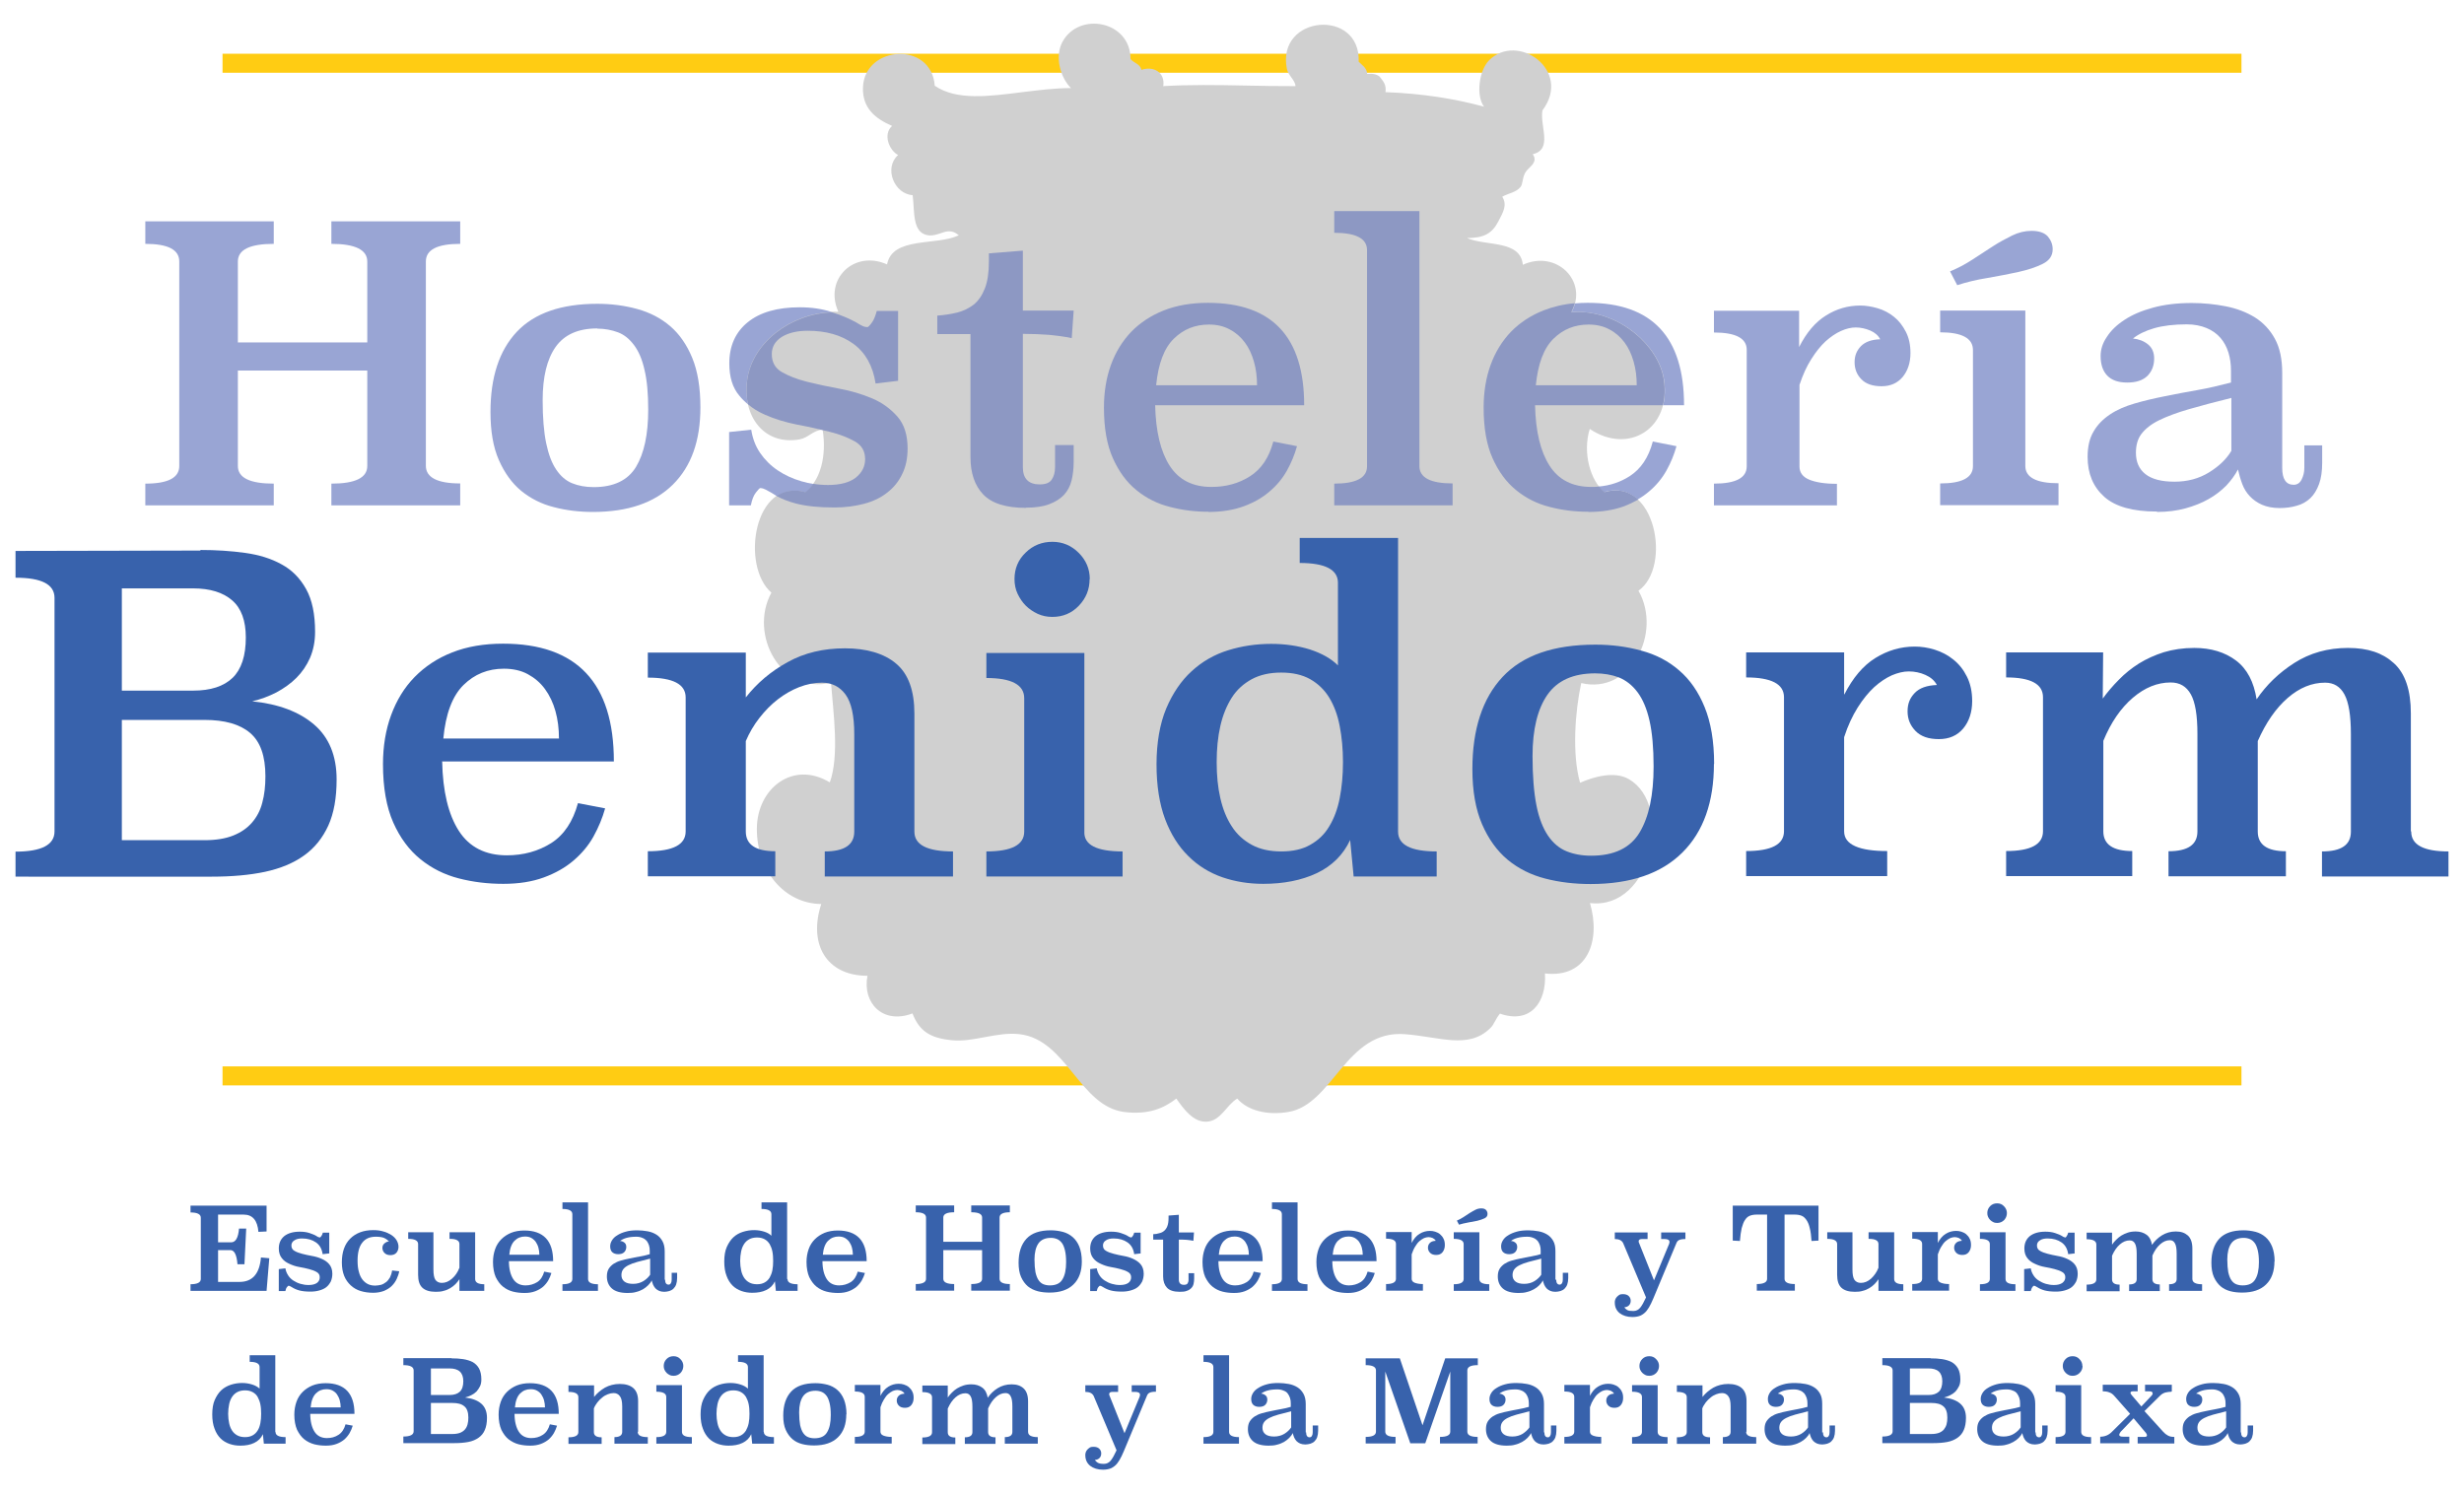 <?xml version="1.0" encoding="UTF-8"?><svg id="Capa_2" xmlns="http://www.w3.org/2000/svg" xmlns:xlink="http://www.w3.org/1999/xlink" viewBox="0 0 127 77"><defs><style>.cls-1{fill:none;}.cls-2{fill:#ffcc13;}.cls-3{fill:#99a5d4;}.cls-4{fill:#8d98c3;}.cls-5{fill:#d0d0d0;}.cls-6{fill:#3862ac;}</style><clipPath id="clippath"><rect class="cls-1" x="2954" y="149.33" width="232" height="2522.08"/></clipPath></defs><polyline class="cls-2" points="11.47 3.75 115.53 3.75 115.53 2.77 11.47 2.77"/><polyline class="cls-2" points="11.47 55.95 115.53 55.95 115.53 54.97 11.47 54.97"/><g><path class="cls-6" d="M13.73,63.48l-.41,.02c-.05-.59-.3-.89-.76-.89h-1.32v1.43h.67c.24,0,.37-.24,.41-.71h.37l-.09,1.84h-.36c-.04-.49-.16-.73-.37-.73h-.63v1.64h1.11c.66,0,1.03-.42,1.1-1.26l.43,.04-.14,1.68h-3.92v-.34c.35,0,.53-.09,.53-.27v-3.16c0-.18-.18-.27-.53-.27v-.35h3.92v1.33Z"/><path class="cls-6" d="M16.98,64.61l-.35,.04c-.04-.28-.16-.48-.35-.61-.19-.13-.42-.2-.71-.2-.17,0-.3,.03-.4,.1-.1,.06-.15,.15-.15,.26,0,.13,.05,.22,.16,.28,.1,.06,.23,.11,.39,.15,.16,.04,.32,.08,.5,.11,.18,.03,.35,.08,.51,.15s.29,.16,.39,.28c.1,.12,.16,.28,.16,.49,0,.15-.03,.28-.08,.4-.06,.11-.13,.21-.23,.29-.1,.08-.22,.13-.36,.17-.14,.04-.29,.06-.45,.06-.24,0-.43-.02-.58-.06-.15-.04-.28-.1-.39-.17-.03-.02-.06-.03-.09-.05-.03-.02-.06-.02-.09-.02,0,0-.03,.02-.07,.07-.04,.05-.06,.11-.08,.2h-.34v-1.13l.34-.04c.02,.13,.07,.25,.14,.36,.07,.11,.16,.2,.27,.27,.11,.07,.23,.13,.37,.17,.14,.04,.27,.06,.42,.06,.19,0,.33-.04,.43-.11,.1-.08,.14-.17,.14-.29,0-.12-.05-.21-.16-.27-.1-.06-.23-.11-.39-.15-.16-.04-.32-.08-.51-.11-.18-.03-.35-.09-.5-.16-.16-.07-.29-.16-.39-.29-.1-.12-.16-.29-.16-.5,0-.27,.09-.48,.28-.64,.19-.15,.46-.23,.8-.23,.18,0,.35,.02,.5,.07,.15,.05,.28,.1,.37,.16,.03,.02,.06,.04,.09,.05,.03,.01,.06,.02,.08,.02,.01,0,.03-.02,.07-.07,.03-.04,.06-.1,.08-.18h.33v1.08Z"/><path class="cls-6" d="M20.58,65.51c-.02,.14-.07,.28-.13,.41-.06,.13-.14,.25-.25,.36-.11,.11-.24,.19-.4,.26-.16,.06-.34,.1-.56,.1-.24,0-.45-.03-.65-.09-.2-.06-.37-.16-.51-.29-.14-.13-.26-.29-.34-.49-.08-.2-.12-.43-.12-.7,0-.52,.14-.93,.43-1.22,.29-.29,.69-.44,1.19-.44,.19,0,.36,.02,.52,.07,.16,.04,.29,.11,.41,.18,.12,.08,.21,.17,.27,.27,.06,.1,.1,.22,.1,.34s-.04,.23-.11,.31c-.07,.08-.18,.12-.31,.12-.13,0-.23-.04-.3-.11-.07-.07-.11-.16-.11-.26,0-.09,.03-.17,.1-.23,.07-.06,.14-.1,.24-.11-.07-.07-.15-.13-.26-.18-.1-.04-.24-.06-.42-.06-.31,0-.54,.1-.7,.31-.16,.2-.24,.51-.24,.92,0,.23,.02,.42,.07,.59,.04,.16,.11,.3,.19,.4,.08,.1,.18,.18,.29,.23,.11,.05,.23,.07,.36,.07,.1,0,.2-.02,.3-.04,.1-.03,.18-.08,.26-.14,.08-.06,.14-.14,.2-.24,.05-.1,.09-.22,.11-.36l.37,.04Z"/><path class="cls-6" d="M24.49,65.93c0,.18,.16,.27,.47,.27v.34h-1.28v-.6c-.06,.09-.12,.17-.2,.25-.08,.08-.17,.15-.27,.21-.1,.06-.21,.11-.34,.14-.12,.04-.26,.05-.41,.05-.31,0-.54-.07-.69-.21-.15-.14-.22-.36-.22-.67v-1.58c0-.18-.17-.27-.51-.27v-.34h1.3v1.92c0,.25,.03,.42,.1,.53,.07,.1,.18,.16,.33,.16,.19,0,.36-.07,.53-.22s.29-.33,.38-.56v-1.22c0-.09-.04-.16-.12-.2-.08-.05-.21-.07-.39-.07v-.34h1.32v2.4Z"/><path class="cls-6" d="M26.23,64.99c0,.41,.08,.72,.22,.94,.14,.22,.36,.33,.64,.33,.22,0,.42-.06,.6-.17,.17-.11,.29-.29,.36-.54l.37,.07c-.04,.13-.09,.26-.16,.38-.07,.12-.16,.23-.27,.33-.11,.09-.24,.17-.4,.23-.16,.06-.34,.09-.55,.09s-.4-.02-.6-.07c-.19-.05-.36-.13-.52-.26-.15-.12-.27-.29-.37-.49-.09-.21-.14-.47-.14-.78,0-.24,.04-.46,.11-.66,.07-.2,.18-.37,.32-.51,.14-.14,.31-.25,.5-.33,.2-.08,.43-.12,.68-.12,.99,0,1.49,.53,1.49,1.58h-2.3Zm1.57-.31c0-.13-.02-.25-.05-.37-.03-.11-.08-.21-.14-.3-.06-.08-.14-.15-.23-.2-.09-.05-.2-.07-.32-.07-.21,0-.39,.07-.54,.22-.15,.15-.24,.39-.27,.72h1.56Z"/><path class="cls-6" d="M30.31,65.93c0,.18,.17,.27,.51,.27v.34h-1.83v-.34c.34,0,.51-.09,.51-.27v-3.34c0-.18-.17-.27-.51-.27v-.34h1.32v3.95Z"/><path class="cls-6" d="M34.28,65.96c0,.17,.06,.26,.18,.26,.06,0,.1-.03,.12-.08,.03-.05,.04-.11,.04-.18v-.35h.28v.27c0,.13-.02,.24-.05,.33-.03,.09-.08,.16-.14,.22-.06,.06-.13,.09-.21,.12-.08,.02-.17,.04-.26,.04-.11,0-.2-.02-.27-.05-.07-.03-.14-.08-.19-.13-.05-.06-.09-.12-.12-.19-.03-.07-.05-.15-.07-.22-.04,.09-.1,.17-.18,.25-.08,.08-.17,.15-.27,.21-.11,.06-.23,.11-.36,.14-.13,.04-.28,.05-.43,.05-.37,0-.64-.08-.81-.23-.17-.15-.26-.36-.26-.62,0-.16,.03-.29,.09-.39,.06-.1,.15-.19,.25-.26,.11-.07,.23-.13,.38-.17,.14-.04,.3-.08,.46-.11,.16-.03,.33-.07,.51-.1,.18-.03,.35-.07,.52-.12v-.18c0-.1-.01-.19-.04-.28-.03-.09-.07-.16-.12-.23-.06-.06-.13-.12-.22-.15-.09-.04-.19-.06-.31-.06-.2,0-.37,.02-.51,.06-.14,.04-.24,.09-.33,.16,.09,0,.17,.04,.23,.09,.06,.05,.09,.12,.09,.22,0,.11-.04,.2-.11,.27-.07,.07-.18,.1-.31,.1s-.24-.04-.31-.11c-.07-.07-.1-.17-.1-.3,0-.1,.03-.2,.09-.3,.06-.1,.15-.19,.27-.26,.12-.08,.26-.14,.44-.19,.17-.05,.37-.07,.6-.07,.18,0,.36,.02,.53,.05,.17,.03,.32,.09,.45,.17,.13,.08,.23,.19,.31,.33,.08,.14,.12,.32,.12,.53v1.47Zm-.77-1.08c-.25,.06-.47,.12-.66,.17-.19,.05-.34,.11-.46,.17-.12,.06-.21,.13-.27,.21-.06,.08-.09,.18-.09,.3,0,.14,.05,.25,.15,.33,.1,.08,.25,.12,.45,.12s.38-.05,.53-.14c.16-.1,.27-.21,.35-.33v-.82Z"/><path class="cls-6" d="M40.59,65.93c0,.18,.17,.27,.52,.27v.34h-1.12l-.05-.49c-.09,.2-.24,.35-.45,.45-.2,.1-.45,.14-.72,.14-.19,0-.38-.03-.55-.09-.17-.06-.33-.15-.46-.28-.13-.13-.24-.3-.31-.5-.08-.2-.12-.45-.12-.74s.04-.55,.13-.75c.09-.2,.2-.37,.34-.5,.14-.13,.3-.22,.49-.28,.19-.06,.38-.09,.58-.09,.19,0,.36,.03,.52,.08,.16,.05,.28,.12,.37,.21v-1.11c0-.18-.17-.27-.51-.27v-.34h1.32v3.95Zm-1.57-2.14c-.15,0-.29,.03-.4,.09-.11,.06-.2,.14-.27,.25-.07,.11-.12,.23-.15,.38-.03,.15-.05,.31-.05,.49s.02,.34,.05,.48c.03,.15,.08,.27,.15,.38,.07,.11,.16,.19,.27,.25,.11,.06,.24,.09,.4,.09s.28-.03,.39-.09c.11-.06,.19-.14,.26-.25,.06-.11,.11-.23,.14-.38,.03-.15,.04-.31,.04-.48s-.01-.34-.04-.49c-.03-.15-.08-.27-.14-.38-.07-.11-.15-.19-.26-.25-.11-.06-.24-.09-.39-.09"/><path class="cls-6" d="M42.39,64.99c0,.41,.08,.72,.22,.94,.14,.22,.36,.33,.64,.33,.22,0,.42-.06,.6-.17,.17-.11,.29-.29,.36-.54l.37,.07c-.04,.13-.09,.26-.16,.38-.07,.12-.16,.23-.27,.33-.11,.09-.24,.17-.4,.23-.16,.06-.34,.09-.55,.09s-.4-.02-.6-.07c-.19-.05-.36-.13-.52-.26-.15-.12-.27-.29-.37-.49-.09-.21-.14-.47-.14-.78,0-.24,.04-.46,.11-.66,.07-.2,.18-.37,.32-.51,.14-.14,.31-.25,.5-.33,.2-.08,.43-.12,.68-.12,.99,0,1.49,.53,1.49,1.58h-2.3Zm1.57-.31c0-.13-.02-.25-.05-.37-.03-.11-.08-.21-.14-.3-.06-.08-.14-.15-.23-.2-.09-.05-.2-.07-.32-.07-.21,0-.39,.07-.54,.22-.15,.15-.24,.39-.27,.72h1.56Z"/><path class="cls-6" d="M52.05,62.49c-.35,0-.53,.09-.53,.27v3.16c0,.18,.18,.27,.53,.27v.34h-1.99v-.34c.37,0,.56-.09,.56-.27v-1.48h-2v1.48c0,.18,.19,.27,.56,.27v.34h-1.98v-.34c.35,0,.53-.09,.53-.27v-3.16c0-.18-.18-.27-.53-.27v-.35h1.98v.35c-.37,0-.56,.09-.56,.27v1.25h2v-1.25c0-.18-.18-.27-.56-.27v-.35h1.99v.35Z"/><path class="cls-6" d="M55.76,65.02c0,.51-.14,.91-.43,1.19-.28,.28-.7,.42-1.23,.42-.21,0-.42-.02-.61-.07-.19-.05-.36-.13-.51-.25-.14-.12-.26-.28-.35-.48-.09-.2-.13-.45-.13-.74,0-.54,.14-.95,.41-1.24,.27-.29,.69-.43,1.25-.43,.22,0,.42,.03,.62,.08,.19,.05,.36,.14,.51,.27,.14,.12,.26,.29,.34,.49,.08,.2,.13,.46,.13,.77m-1.6-1.22c-.29,0-.51,.1-.64,.29-.13,.19-.2,.47-.2,.82,0,.27,.02,.49,.05,.66,.04,.17,.09,.31,.16,.41,.07,.1,.15,.17,.25,.21,.1,.04,.21,.06,.33,.06,.31,0,.53-.1,.65-.31,.13-.21,.19-.5,.19-.89,0-.25-.02-.45-.06-.61-.04-.16-.09-.29-.16-.38-.07-.09-.15-.16-.25-.2-.1-.04-.2-.06-.32-.06"/><path class="cls-6" d="M58.81,64.61l-.35,.04c-.04-.28-.16-.48-.35-.61-.19-.13-.42-.2-.71-.2-.17,0-.3,.03-.4,.1-.1,.06-.15,.15-.15,.26,0,.13,.05,.22,.16,.28,.1,.06,.23,.11,.39,.15,.16,.04,.32,.08,.5,.11,.18,.03,.35,.08,.5,.15s.29,.16,.39,.28c.1,.12,.16,.28,.16,.49,0,.15-.03,.28-.08,.4-.06,.11-.13,.21-.23,.29-.1,.08-.22,.13-.36,.17-.14,.04-.29,.06-.45,.06-.24,0-.43-.02-.58-.06-.15-.04-.28-.1-.39-.17-.03-.02-.06-.03-.09-.05-.03-.02-.06-.02-.09-.02,0,0-.03,.02-.07,.07-.04,.05-.06,.11-.08,.2h-.34v-1.13l.34-.04c.02,.13,.07,.25,.14,.36,.07,.11,.16,.2,.27,.27,.11,.07,.23,.13,.37,.17,.14,.04,.27,.06,.42,.06,.19,0,.33-.04,.43-.11,.1-.08,.14-.17,.14-.29,0-.12-.05-.21-.16-.27-.1-.06-.23-.11-.39-.15-.16-.04-.32-.08-.51-.11-.18-.03-.35-.09-.5-.16-.16-.07-.29-.16-.39-.29-.1-.12-.16-.29-.16-.5,0-.27,.09-.48,.28-.64,.19-.15,.46-.23,.8-.23,.18,0,.35,.02,.5,.07,.15,.05,.28,.1,.37,.16,.03,.02,.06,.04,.09,.05,.03,.01,.06,.02,.08,.02,.01,0,.03-.02,.07-.07,.03-.04,.06-.1,.08-.18h.33v1.08Z"/><path class="cls-6" d="M60.75,63.53h.79l-.03,.43c-.11-.02-.23-.04-.35-.05-.12-.01-.26-.01-.4-.01v2.06c0,.18,.09,.27,.26,.27,.09,0,.15-.02,.19-.07,.03-.05,.05-.11,.05-.19v-.34h.29v.26c0,.11-.01,.2-.03,.29-.02,.09-.06,.16-.12,.22-.06,.06-.13,.11-.23,.14-.09,.04-.21,.05-.36,.05-.31,0-.53-.07-.66-.21-.13-.14-.2-.33-.2-.58v-1.9h-.51v-.28c.11,0,.21-.02,.31-.05,.1-.02,.18-.06,.25-.12,.07-.06,.13-.14,.17-.25,.04-.11,.06-.24,.06-.41v-.13l.53-.04v.93Z"/><path class="cls-6" d="M62.8,64.99c0,.41,.08,.72,.22,.94,.14,.22,.36,.33,.64,.33,.22,0,.42-.06,.6-.17,.17-.11,.29-.29,.36-.54l.37,.07c-.04,.13-.09,.26-.16,.38-.07,.12-.16,.23-.27,.33-.11,.09-.24,.17-.4,.23-.16,.06-.34,.09-.55,.09s-.4-.02-.6-.07c-.19-.05-.36-.13-.52-.26-.15-.12-.27-.29-.37-.49-.09-.21-.14-.47-.14-.78,0-.24,.04-.46,.11-.66,.07-.2,.18-.37,.32-.51,.14-.14,.31-.25,.5-.33,.2-.08,.43-.12,.68-.12,.99,0,1.49,.53,1.49,1.58h-2.3Zm1.57-.31c0-.13-.02-.25-.05-.37-.03-.11-.08-.21-.14-.3-.06-.08-.14-.15-.23-.2-.09-.05-.2-.07-.32-.07-.21,0-.39,.07-.54,.22-.15,.15-.24,.39-.27,.72h1.56Z"/><path class="cls-6" d="M66.88,65.93c0,.18,.17,.27,.51,.27v.34h-1.83v-.34c.34,0,.51-.09,.51-.27v-3.34c0-.18-.17-.27-.51-.27v-.34h1.32v3.95Z"/><path class="cls-6" d="M68.67,64.99c0,.41,.08,.72,.22,.94,.14,.22,.36,.33,.64,.33,.22,0,.42-.06,.6-.17,.17-.11,.29-.29,.36-.54l.37,.07c-.04,.13-.09,.26-.16,.38-.07,.12-.16,.23-.27,.33-.11,.09-.24,.17-.4,.23-.16,.06-.34,.09-.55,.09s-.4-.02-.6-.07c-.19-.05-.37-.13-.52-.26-.15-.12-.27-.29-.37-.49-.09-.21-.14-.47-.14-.78,0-.24,.04-.46,.11-.66,.07-.2,.18-.37,.32-.51,.14-.14,.31-.25,.5-.33,.2-.08,.43-.12,.68-.12,.99,0,1.49,.53,1.49,1.58h-2.3Zm1.57-.31c0-.13-.02-.25-.05-.37-.03-.11-.08-.21-.14-.3-.06-.08-.14-.15-.23-.2-.09-.05-.2-.07-.32-.07-.21,0-.39,.07-.54,.22-.15,.15-.24,.39-.27,.72h1.56Z"/><path class="cls-6" d="M72.75,64.09c.11-.22,.25-.39,.42-.49,.16-.1,.34-.15,.53-.15,.09,0,.18,.01,.27,.04,.09,.03,.18,.07,.25,.13,.07,.06,.14,.14,.18,.23,.05,.09,.07,.2,.07,.33,0,.15-.04,.27-.12,.37-.08,.1-.19,.14-.33,.14s-.24-.04-.31-.11c-.07-.07-.11-.16-.11-.26s.03-.18,.1-.25c.07-.07,.16-.1,.3-.11-.03-.06-.08-.1-.15-.14-.07-.03-.15-.05-.22-.05-.07,0-.15,.02-.23,.05-.08,.04-.16,.09-.24,.16-.08,.07-.15,.16-.22,.28-.07,.11-.13,.25-.18,.4v1.26c0,.09,.05,.16,.15,.2,.1,.04,.24,.07,.43,.07v.34h-1.9v-.34c.34,0,.51-.09,.51-.27v-1.8c0-.18-.17-.27-.51-.27v-.34h1.32v.56Z"/><path class="cls-6" d="M76.25,65.93c0,.18,.17,.27,.51,.27v.34h-1.83v-.34c.34,0,.51-.09,.51-.27v-1.8c0-.18-.17-.27-.51-.27v-.34h1.32v2.4Zm-1.16-3.01c.12-.05,.23-.11,.34-.18,.11-.07,.22-.14,.32-.21,.1-.06,.2-.12,.3-.17,.1-.05,.2-.07,.3-.07,.12,0,.2,.03,.25,.09,.05,.06,.07,.12,.07,.2,0,.1-.05,.17-.15,.22-.1,.05-.23,.09-.38,.13-.15,.03-.31,.06-.48,.09-.17,.03-.33,.07-.46,.11l-.11-.21Z"/><path class="cls-6" d="M80.21,65.96c0,.17,.06,.26,.18,.26,.05,0,.1-.03,.12-.08,.03-.05,.04-.11,.04-.18v-.35h.28v.27c0,.13-.02,.24-.05,.33-.03,.09-.08,.16-.14,.22-.06,.06-.13,.09-.21,.12-.08,.02-.17,.04-.26,.04-.11,0-.2-.02-.27-.05-.07-.03-.14-.08-.19-.13-.05-.06-.09-.12-.12-.19-.03-.07-.05-.15-.07-.22-.04,.09-.1,.17-.18,.25-.08,.08-.17,.15-.28,.21-.11,.06-.23,.11-.36,.14-.13,.04-.28,.05-.43,.05-.37,0-.64-.08-.81-.23-.17-.15-.26-.36-.26-.62,0-.16,.03-.29,.09-.39,.06-.1,.15-.19,.25-.26,.11-.07,.23-.13,.38-.17,.14-.04,.3-.08,.46-.11,.16-.03,.33-.07,.51-.1,.17-.03,.35-.07,.52-.12v-.18c0-.1-.01-.19-.04-.28-.03-.09-.07-.16-.12-.23-.06-.06-.13-.12-.22-.15-.09-.04-.19-.06-.31-.06-.2,0-.37,.02-.51,.06-.14,.04-.25,.09-.33,.16,.09,0,.17,.04,.23,.09,.06,.05,.09,.12,.09,.22,0,.11-.04,.2-.11,.27-.07,.07-.18,.1-.31,.1s-.24-.04-.31-.11c-.07-.07-.1-.17-.1-.3,0-.1,.03-.2,.09-.3,.06-.1,.15-.19,.27-.26,.12-.08,.27-.14,.44-.19,.17-.05,.38-.07,.6-.07,.18,0,.36,.02,.53,.05,.17,.03,.32,.09,.45,.17,.13,.08,.23,.19,.31,.33,.08,.14,.11,.32,.11,.53v1.47Zm-.77-1.08c-.25,.06-.47,.12-.66,.17-.19,.05-.34,.11-.46,.17-.12,.06-.21,.13-.27,.21-.06,.08-.09,.18-.09,.3,0,.14,.05,.25,.15,.33,.1,.08,.25,.12,.45,.12s.38-.05,.53-.14c.16-.1,.27-.21,.35-.33v-.82Z"/><path class="cls-6" d="M86.86,63.87c-.14,0-.25,.02-.31,.05-.07,.03-.11,.08-.14,.15l-1.08,2.59c-.08,.2-.16,.38-.23,.53-.07,.15-.15,.28-.23,.38-.08,.1-.18,.18-.3,.24-.11,.05-.26,.08-.43,.08-.27,0-.49-.07-.66-.2-.17-.14-.25-.32-.25-.55,0-.04,0-.08,.02-.14,.02-.05,.04-.1,.08-.14,.04-.04,.08-.08,.13-.11,.05-.03,.11-.04,.18-.04,.14,0,.24,.03,.31,.1,.07,.07,.1,.15,.1,.24,0,.1-.03,.18-.09,.24-.06,.06-.14,.09-.24,.1,.04,.06,.09,.1,.15,.14,.07,.04,.17,.05,.32,.05,.14,0,.26-.06,.35-.17,.09-.11,.19-.29,.3-.53l-1.18-2.8c-.07-.14-.21-.21-.43-.21v-.34h1.69v.34h-.29c-.11,0-.17,.04-.17,.11,0,.03,0,.06,.02,.09l.77,1.93,.78-1.88s.02-.07,.02-.09c0-.11-.08-.16-.25-.16h-.18v-.34h1.25v.34Z"/><path class="cls-6" d="M93.74,63.95l-.37,.02c-.02-.26-.04-.48-.09-.66-.04-.18-.1-.32-.17-.42-.07-.1-.15-.18-.25-.22-.1-.04-.22-.06-.35-.06h-.53v3.31c0,.18,.18,.27,.53,.27v.34h-1.96v-.34c.35,0,.53-.09,.53-.27v-3.31h-.54c-.13,0-.25,.02-.35,.06-.1,.04-.18,.11-.25,.22-.07,.1-.12,.24-.17,.42-.04,.18-.07,.39-.09,.66l-.37-.02v-1.8h4.42v1.8Z"/><path class="cls-6" d="M97.63,65.93c0,.18,.16,.27,.47,.27v.34h-1.28v-.6c-.06,.09-.12,.17-.2,.25-.08,.08-.17,.15-.27,.21-.1,.06-.21,.11-.34,.14-.12,.04-.26,.05-.41,.05-.31,0-.54-.07-.69-.21-.15-.14-.22-.36-.22-.67v-1.58c0-.18-.17-.27-.51-.27v-.34h1.3v1.92c0,.25,.03,.42,.1,.53,.07,.1,.18,.16,.33,.16,.19,0,.36-.07,.53-.22,.16-.15,.29-.33,.38-.56v-1.22c0-.09-.04-.16-.12-.2-.08-.05-.21-.07-.39-.07v-.34h1.32v2.4Z"/><path class="cls-6" d="M99.87,64.09c.11-.22,.25-.39,.42-.49,.16-.1,.34-.15,.53-.15,.09,0,.18,.01,.27,.04,.09,.03,.18,.07,.25,.13,.07,.06,.14,.14,.18,.23,.05,.09,.07,.2,.07,.33,0,.15-.04,.27-.12,.37-.08,.1-.19,.14-.33,.14s-.24-.04-.31-.11c-.07-.07-.11-.16-.11-.26s.03-.18,.1-.25c.07-.07,.16-.1,.3-.11-.03-.06-.08-.1-.15-.14-.07-.03-.15-.05-.22-.05-.07,0-.15,.02-.23,.05-.08,.04-.16,.09-.24,.16-.08,.07-.15,.16-.22,.28-.07,.11-.13,.25-.18,.4v1.26c0,.09,.05,.16,.15,.2,.1,.04,.24,.07,.43,.07v.34h-1.9v-.34c.34,0,.51-.09,.51-.27v-1.8c0-.18-.17-.27-.51-.27v-.34h1.32v.56Z"/><path class="cls-6" d="M103.37,65.93c0,.18,.16,.27,.51,.27v.34h-1.83v-.34c.34,0,.51-.09,.51-.27v-1.8c0-.18-.17-.27-.51-.27v-.34h1.32v2.4Zm.07-3.4c0,.14-.05,.26-.14,.36-.1,.1-.22,.15-.36,.15-.07,0-.14-.01-.2-.04-.06-.03-.11-.06-.16-.11-.05-.05-.08-.1-.11-.16-.03-.06-.04-.13-.04-.2,0-.14,.05-.26,.15-.36,.1-.1,.22-.14,.36-.14s.26,.05,.35,.15c.1,.1,.15,.22,.15,.35"/><path class="cls-6" d="M106.95,64.61l-.35,.04c-.04-.28-.16-.48-.35-.61-.19-.13-.42-.2-.71-.2-.17,0-.3,.03-.4,.1-.1,.06-.15,.15-.15,.26,0,.13,.05,.22,.16,.28,.1,.06,.23,.11,.39,.15,.16,.04,.32,.08,.5,.11,.18,.03,.35,.08,.5,.15,.16,.07,.29,.16,.39,.28,.1,.12,.16,.28,.16,.49,0,.15-.03,.28-.08,.4-.06,.11-.13,.21-.23,.29-.1,.08-.22,.13-.36,.17-.14,.04-.29,.06-.45,.06-.24,0-.43-.02-.58-.06-.15-.04-.28-.1-.39-.17-.03-.02-.06-.03-.09-.05-.03-.02-.06-.02-.09-.02,0,0-.03,.02-.07,.07-.03,.05-.06,.11-.08,.2h-.34v-1.13l.34-.04c.02,.13,.07,.25,.14,.36,.07,.11,.16,.2,.27,.27,.11,.07,.23,.13,.37,.17,.14,.04,.27,.06,.42,.06,.19,0,.33-.04,.43-.11,.1-.08,.15-.17,.15-.29,0-.12-.05-.21-.16-.27-.1-.06-.23-.11-.39-.15-.16-.04-.32-.08-.51-.11-.18-.03-.35-.09-.5-.16-.16-.07-.29-.16-.39-.29-.1-.12-.16-.29-.16-.5,0-.27,.09-.48,.28-.64,.19-.15,.46-.23,.8-.23,.18,0,.35,.02,.5,.07,.15,.05,.28,.1,.37,.16,.03,.02,.06,.04,.09,.05,.03,.01,.06,.02,.08,.02,.01,0,.03-.02,.06-.07,.03-.04,.06-.1,.08-.18h.33v1.08Z"/><path class="cls-6" d="M113,65.93c0,.18,.17,.27,.5,.27v.34h-1.7v-.34c.26,0,.39-.09,.39-.27v-1.31c0-.25-.03-.43-.09-.53-.06-.11-.14-.16-.26-.16-.18,0-.34,.07-.5,.21-.16,.14-.29,.33-.4,.58v1.22c0,.18,.13,.27,.38,.27v.34h-1.58v-.34c.26,0,.39-.09,.39-.27v-1.31c0-.25-.03-.43-.09-.53-.06-.11-.15-.16-.27-.16-.18,0-.35,.07-.51,.21-.16,.14-.29,.33-.4,.58v1.22c0,.18,.13,.27,.39,.27v.34h-1.7v-.34c.33,0,.5-.09,.5-.27v-1.8c0-.18-.17-.27-.5-.27v-.34h1.31v.62c.06-.09,.13-.17,.21-.25,.08-.08,.17-.16,.27-.22,.1-.06,.21-.11,.33-.15,.12-.04,.26-.06,.41-.06,.22,0,.41,.06,.56,.17,.15,.11,.24,.29,.28,.52,.13-.19,.3-.36,.51-.49,.21-.13,.45-.2,.72-.2s.46,.07,.62,.21c.15,.14,.23,.36,.23,.67v1.58Z"/><path class="cls-6" d="M117.23,65.02c0,.51-.14,.91-.43,1.19-.28,.28-.7,.42-1.23,.42-.21,0-.42-.02-.61-.07-.19-.05-.36-.13-.5-.25-.14-.12-.26-.28-.35-.48-.09-.2-.13-.45-.13-.74,0-.54,.14-.95,.41-1.24,.27-.29,.69-.43,1.25-.43,.22,0,.42,.03,.62,.08,.19,.05,.36,.14,.51,.27,.14,.12,.26,.29,.34,.49,.08,.2,.13,.46,.13,.77m-1.6-1.22c-.29,0-.51,.1-.64,.29-.13,.19-.2,.47-.2,.82,0,.27,.02,.49,.05,.66,.04,.17,.09,.31,.16,.41,.07,.1,.15,.17,.25,.21,.1,.04,.21,.06,.33,.06,.31,0,.53-.1,.65-.31,.13-.21,.19-.5,.19-.89,0-.25-.02-.45-.06-.61-.04-.16-.09-.29-.16-.38-.07-.09-.15-.16-.25-.2-.1-.04-.2-.06-.32-.06"/><path class="cls-6" d="M14.2,73.81c0,.18,.17,.27,.52,.27v.34h-1.12l-.05-.49c-.09,.2-.24,.35-.45,.45-.2,.1-.45,.14-.72,.14-.19,0-.38-.03-.55-.09-.17-.06-.33-.15-.46-.28-.13-.13-.24-.3-.31-.5-.08-.2-.12-.45-.12-.74s.04-.55,.13-.75c.09-.2,.2-.37,.34-.5,.14-.13,.31-.22,.49-.28,.19-.06,.38-.09,.58-.09,.19,0,.36,.03,.52,.08,.16,.05,.28,.12,.38,.21v-1.11c0-.18-.17-.27-.51-.27v-.34h1.32v3.95Zm-1.57-2.14c-.15,0-.29,.03-.4,.09-.11,.06-.2,.14-.27,.25-.07,.11-.12,.23-.15,.38-.03,.15-.05,.31-.05,.49s.02,.34,.05,.48c.03,.15,.08,.27,.15,.38,.07,.11,.16,.19,.27,.25,.11,.06,.24,.09,.4,.09s.28-.03,.39-.09c.11-.06,.19-.14,.26-.25,.07-.11,.11-.23,.14-.38,.03-.15,.04-.31,.04-.48s-.01-.34-.04-.49c-.03-.15-.08-.27-.14-.38-.06-.11-.15-.19-.26-.25-.11-.06-.24-.09-.39-.09"/><path class="cls-6" d="M15.99,72.86c0,.41,.08,.72,.22,.94,.14,.22,.36,.33,.64,.33,.22,0,.42-.05,.6-.17,.17-.11,.29-.29,.36-.54l.37,.07c-.04,.13-.09,.26-.16,.38-.07,.12-.16,.23-.27,.33-.11,.09-.24,.17-.4,.23-.16,.06-.34,.09-.55,.09s-.4-.02-.6-.07c-.19-.05-.37-.14-.52-.26-.15-.12-.27-.29-.37-.49-.09-.21-.14-.47-.14-.78,0-.24,.04-.46,.11-.66,.07-.2,.18-.37,.32-.51,.14-.14,.31-.25,.5-.33,.2-.08,.43-.12,.68-.12,.99,0,1.49,.53,1.49,1.58h-2.3Zm1.57-.31c0-.13-.02-.25-.05-.37-.03-.11-.08-.21-.14-.3-.06-.09-.14-.15-.23-.2-.09-.05-.2-.07-.32-.07-.21,0-.39,.07-.54,.22-.15,.15-.24,.39-.27,.72h1.56Z"/><path class="cls-6" d="M23.27,70.02c.21,0,.41,.01,.6,.04,.19,.03,.35,.08,.49,.15,.14,.08,.25,.19,.33,.33,.08,.15,.12,.34,.12,.57,0,.13-.02,.25-.07,.35-.05,.1-.11,.19-.18,.27-.08,.08-.17,.14-.27,.19-.1,.05-.21,.09-.32,.12,.35,.04,.63,.14,.83,.31,.2,.17,.3,.42,.3,.74,0,.25-.04,.46-.11,.62-.07,.17-.18,.3-.32,.4-.14,.1-.32,.18-.53,.22-.21,.04-.45,.06-.72,.06h-2.63v-.34c.35,0,.53-.09,.53-.27v-3.14c0-.18-.18-.27-.53-.27v-.36h2.49Zm-1.06,.51v1.38h.96c.24,0,.41-.06,.53-.17,.12-.11,.18-.3,.18-.54,0-.22-.06-.39-.18-.5-.12-.11-.3-.16-.53-.16h-.96Zm0,1.77v1.62h1.11c.15,0,.28-.02,.39-.06,.1-.04,.19-.1,.25-.17,.07-.08,.11-.16,.14-.27,.03-.11,.04-.22,.04-.35,0-.27-.07-.47-.21-.58-.14-.12-.34-.17-.61-.17h-1.11Z"/><path class="cls-6" d="M26.52,72.86c0,.41,.08,.72,.22,.94,.14,.22,.36,.33,.64,.33,.22,0,.42-.05,.6-.17,.17-.11,.29-.29,.36-.54l.37,.07c-.04,.13-.09,.26-.16,.38-.07,.12-.16,.23-.27,.33-.11,.09-.24,.17-.4,.23-.16,.06-.34,.09-.55,.09s-.4-.02-.6-.07c-.19-.05-.36-.14-.52-.26-.15-.12-.27-.29-.37-.49-.09-.21-.14-.47-.14-.78,0-.24,.04-.46,.11-.66,.07-.2,.18-.37,.32-.51,.14-.14,.31-.25,.5-.33,.2-.08,.43-.12,.68-.12,.99,0,1.49,.53,1.49,1.58h-2.3Zm1.57-.31c0-.13-.02-.25-.05-.37-.03-.11-.08-.21-.14-.3s-.14-.15-.23-.2c-.09-.05-.2-.07-.32-.07-.21,0-.39,.07-.54,.22-.15,.15-.24,.39-.27,.72h1.56Z"/><path class="cls-6" d="M32.87,73.81c0,.18,.17,.27,.52,.27v.34h-1.72v-.34c.26,0,.4-.09,.4-.27v-1.31c0-.25-.04-.43-.12-.53-.08-.11-.19-.16-.32-.16-.1,0-.2,.02-.3,.06-.1,.04-.2,.09-.29,.17-.09,.07-.17,.15-.25,.25-.07,.1-.14,.2-.18,.31v1.22c0,.18,.13,.27,.4,.27v.34h-1.71v-.34c.34,0,.51-.09,.51-.27v-1.8c0-.18-.17-.27-.51-.27v-.34h1.32v.6c.15-.19,.34-.35,.56-.48,.22-.12,.48-.19,.77-.19s.53,.07,.69,.21c.16,.14,.25,.36,.25,.67v1.58Z"/><path class="cls-6" d="M35.15,73.81c0,.18,.16,.27,.51,.27v.34h-1.83v-.34c.34,0,.51-.09,.51-.27v-1.8c0-.18-.17-.27-.51-.27v-.34h1.32v2.4Zm.07-3.4c0,.14-.05,.26-.14,.36-.1,.1-.22,.15-.36,.15-.07,0-.14-.01-.2-.04-.06-.03-.11-.06-.16-.11-.05-.05-.08-.1-.11-.16-.03-.06-.04-.13-.04-.2,0-.14,.05-.26,.15-.36,.1-.1,.22-.14,.36-.14s.26,.05,.35,.15c.1,.1,.15,.22,.15,.35"/><path class="cls-6" d="M39.37,73.81c0,.18,.17,.27,.52,.27v.34h-1.12l-.05-.49c-.09,.2-.24,.35-.45,.45-.2,.1-.45,.14-.72,.14-.19,0-.38-.03-.55-.09-.17-.06-.33-.15-.46-.28-.13-.13-.24-.3-.31-.5-.08-.2-.12-.45-.12-.74s.04-.55,.13-.75c.09-.2,.2-.37,.34-.5,.14-.13,.31-.22,.49-.28,.19-.06,.38-.09,.58-.09,.19,0,.36,.03,.52,.08,.16,.05,.28,.12,.38,.21v-1.11c0-.18-.17-.27-.51-.27v-.34h1.32v3.95Zm-1.57-2.14c-.15,0-.29,.03-.4,.09-.11,.06-.2,.14-.27,.25-.07,.11-.12,.23-.15,.38-.03,.15-.05,.31-.05,.49s.02,.34,.05,.48c.03,.15,.08,.27,.15,.38,.07,.11,.16,.19,.27,.25,.11,.06,.24,.09,.4,.09s.28-.03,.39-.09c.11-.06,.19-.14,.26-.25,.06-.11,.11-.23,.14-.38,.03-.15,.04-.31,.04-.48s-.01-.34-.04-.49c-.03-.15-.08-.27-.14-.38-.07-.11-.15-.19-.26-.25-.11-.06-.24-.09-.39-.09"/><path class="cls-6" d="M43.62,72.9c0,.51-.14,.91-.43,1.19-.28,.28-.7,.42-1.23,.42-.21,0-.42-.02-.61-.07-.19-.05-.36-.13-.5-.25-.14-.12-.26-.28-.35-.48-.09-.2-.13-.44-.13-.74,0-.54,.14-.95,.41-1.24,.27-.29,.69-.43,1.25-.43,.22,0,.42,.03,.62,.08,.19,.05,.36,.14,.51,.27,.14,.12,.26,.29,.34,.49,.08,.2,.13,.46,.13,.77m-1.6-1.22c-.29,0-.51,.1-.64,.29-.13,.19-.2,.47-.2,.82,0,.27,.02,.49,.05,.66,.04,.17,.09,.31,.16,.41,.07,.1,.15,.17,.25,.21,.1,.04,.21,.06,.33,.06,.31,0,.53-.1,.65-.31,.13-.21,.19-.5,.19-.89,0-.25-.02-.45-.06-.61-.04-.16-.09-.29-.16-.38-.07-.09-.15-.16-.25-.2-.1-.04-.2-.06-.32-.06"/><path class="cls-6" d="M45.37,71.97c.11-.22,.25-.39,.42-.49,.16-.1,.34-.15,.53-.15,.09,0,.18,.01,.27,.04,.09,.03,.18,.07,.25,.13,.07,.06,.14,.14,.18,.23,.05,.09,.07,.2,.07,.33,0,.15-.04,.27-.12,.37-.08,.1-.19,.14-.33,.14s-.24-.04-.31-.11c-.07-.07-.11-.16-.11-.26s.03-.18,.1-.25c.07-.07,.16-.1,.3-.11-.03-.06-.08-.1-.15-.14-.07-.03-.15-.05-.22-.05-.07,0-.15,.02-.23,.05-.08,.04-.16,.09-.24,.16-.08,.07-.15,.16-.22,.28-.07,.11-.13,.24-.18,.4v1.26c0,.09,.05,.16,.15,.2,.1,.04,.24,.07,.43,.07v.34h-1.9v-.34c.34,0,.51-.09,.51-.27v-1.8c0-.18-.17-.27-.51-.27v-.34h1.32v.56Z"/><path class="cls-6" d="M52.99,73.81c0,.18,.17,.27,.5,.27v.34h-1.7v-.34c.26,0,.39-.09,.39-.27v-1.31c0-.25-.03-.43-.09-.53-.06-.11-.14-.16-.26-.16-.18,0-.34,.07-.5,.21-.16,.14-.29,.33-.4,.58v1.22c0,.18,.13,.27,.38,.27v.34h-1.58v-.34c.26,0,.39-.09,.39-.27v-1.31c0-.25-.03-.43-.09-.53-.06-.11-.15-.16-.27-.16-.18,0-.35,.07-.51,.21-.16,.14-.29,.33-.4,.58v1.22c0,.18,.13,.27,.39,.27v.34h-1.7v-.34c.33,0,.5-.09,.5-.27v-1.8c0-.18-.17-.27-.5-.27v-.34h1.31v.62c.06-.09,.13-.17,.21-.25,.08-.08,.17-.16,.27-.22,.1-.06,.21-.11,.33-.15,.12-.04,.26-.06,.41-.06,.23,0,.41,.06,.56,.17,.15,.11,.24,.29,.28,.52,.13-.19,.3-.36,.51-.49,.21-.13,.45-.2,.72-.2s.47,.07,.62,.21c.15,.14,.23,.36,.23,.67v1.58Z"/><path class="cls-6" d="M59.57,71.74c-.14,0-.25,.02-.31,.05-.07,.03-.11,.08-.14,.15l-1.08,2.59c-.08,.2-.16,.38-.23,.53-.07,.15-.15,.28-.23,.38-.08,.1-.18,.18-.3,.24-.11,.05-.26,.08-.43,.08-.27,0-.49-.07-.66-.2-.17-.14-.25-.32-.25-.55,0-.04,0-.08,.02-.14,.02-.05,.04-.1,.08-.14,.04-.04,.08-.08,.13-.11,.05-.03,.11-.04,.18-.04,.14,0,.24,.03,.31,.1,.07,.07,.1,.15,.1,.24,0,.1-.03,.18-.09,.24-.06,.06-.14,.09-.24,.1,.04,.06,.09,.1,.15,.14,.07,.04,.17,.06,.32,.06,.14,0,.26-.06,.35-.17,.09-.11,.19-.29,.3-.53l-1.18-2.8c-.07-.14-.21-.21-.43-.21v-.34h1.69v.34h-.29c-.11,0-.17,.04-.17,.11,0,.03,0,.06,.02,.09l.77,1.93,.78-1.88s.02-.07,.02-.09c0-.11-.08-.16-.25-.16h-.18v-.34h1.25v.34Z"/><path class="cls-6" d="M63.35,73.81c0,.18,.17,.27,.51,.27v.34h-1.83v-.34c.34,0,.51-.09,.51-.27v-3.34c0-.18-.17-.27-.51-.27v-.34h1.32v3.95Z"/><path class="cls-6" d="M67.32,73.83c0,.17,.06,.26,.18,.26,.06,0,.1-.03,.12-.08,.03-.05,.04-.11,.04-.18v-.35h.28v.27c0,.13-.02,.24-.05,.33-.03,.09-.08,.16-.14,.22-.06,.06-.13,.09-.21,.12-.08,.02-.17,.04-.26,.04-.11,0-.2-.02-.27-.05-.07-.03-.14-.08-.19-.13-.05-.06-.09-.12-.12-.19-.03-.07-.05-.15-.07-.22-.04,.09-.1,.17-.18,.25-.08,.08-.17,.15-.27,.21-.11,.06-.23,.11-.36,.14-.13,.04-.28,.05-.43,.05-.37,0-.64-.08-.81-.23-.17-.15-.26-.36-.26-.62,0-.16,.03-.29,.09-.39,.06-.1,.15-.19,.25-.26,.11-.07,.23-.13,.38-.17,.14-.04,.3-.08,.46-.11,.16-.03,.33-.07,.51-.1,.18-.03,.35-.07,.52-.12v-.18c0-.1-.01-.19-.04-.28-.03-.09-.07-.16-.12-.23s-.13-.12-.22-.15c-.09-.04-.19-.06-.31-.06-.2,0-.37,.02-.51,.06-.14,.04-.24,.09-.33,.16,.09,0,.17,.04,.23,.09,.06,.05,.09,.12,.09,.22,0,.11-.04,.2-.11,.27-.07,.07-.18,.1-.31,.1s-.24-.04-.31-.11c-.07-.07-.1-.17-.1-.3,0-.1,.03-.2,.09-.3,.06-.1,.15-.19,.27-.26,.12-.08,.26-.14,.44-.19,.17-.05,.37-.07,.6-.07,.18,0,.36,.02,.53,.05,.17,.03,.32,.09,.45,.17,.13,.08,.23,.19,.31,.33,.08,.14,.12,.32,.12,.53v1.47Zm-.77-1.08c-.25,.06-.47,.12-.66,.17-.19,.05-.34,.11-.46,.17-.12,.06-.21,.13-.27,.21-.06,.08-.09,.18-.09,.3,0,.14,.05,.25,.15,.33,.1,.08,.25,.12,.45,.12s.38-.05,.53-.14c.16-.1,.27-.21,.35-.33v-.82Z"/><path class="cls-6" d="M76.16,70.37c-.35,0-.53,.09-.53,.27v3.16c0,.18,.18,.27,.53,.27v.34h-1.94v-.34c.35,0,.53-.09,.53-.27v-3.1l-1.29,3.7h-.77l-1.29-3.7v3.1c0,.18,.18,.27,.53,.27v.34h-1.54v-.34c.35,0,.53-.09,.53-.27v-3.16c0-.18-.18-.27-.53-.27v-.35h1.76l1.17,3.45,1.17-3.45h1.68v.35Z"/><path class="cls-6" d="M79.6,73.83c0,.17,.06,.26,.18,.26,.06,0,.1-.03,.12-.08,.03-.05,.04-.11,.04-.18v-.35h.28v.27c0,.13-.02,.24-.05,.33-.03,.09-.08,.16-.14,.22-.06,.06-.13,.09-.21,.12-.08,.02-.17,.04-.26,.04-.11,0-.2-.02-.27-.05-.07-.03-.14-.08-.19-.13-.05-.06-.09-.12-.12-.19-.03-.07-.05-.15-.07-.22-.04,.09-.1,.17-.18,.25-.08,.08-.17,.15-.28,.21-.11,.06-.23,.11-.36,.14-.13,.04-.28,.05-.43,.05-.37,0-.64-.08-.81-.23-.17-.15-.26-.36-.26-.62,0-.16,.03-.29,.09-.39,.06-.1,.15-.19,.25-.26,.11-.07,.23-.13,.38-.17,.14-.04,.3-.08,.46-.11,.16-.03,.33-.07,.51-.1,.17-.03,.35-.07,.52-.12v-.18c0-.1-.01-.19-.04-.28-.03-.09-.07-.16-.12-.23-.06-.06-.13-.12-.22-.15-.09-.04-.19-.06-.31-.06-.2,0-.37,.02-.5,.06-.14,.04-.24,.09-.33,.16,.09,0,.17,.04,.23,.09,.06,.05,.09,.12,.09,.22,0,.11-.04,.2-.11,.27-.07,.07-.18,.1-.31,.1s-.24-.04-.31-.11c-.07-.07-.1-.17-.1-.3,0-.1,.03-.2,.09-.3,.06-.1,.15-.19,.27-.26,.12-.08,.26-.14,.44-.19,.17-.05,.37-.07,.6-.07,.18,0,.36,.02,.53,.05,.17,.03,.32,.09,.45,.17,.13,.08,.23,.19,.31,.33,.08,.14,.12,.32,.12,.53v1.47Zm-.77-1.08c-.25,.06-.47,.12-.66,.17-.19,.05-.34,.11-.46,.17-.12,.06-.21,.13-.27,.21-.06,.08-.09,.18-.09,.3,0,.14,.05,.25,.15,.33,.1,.08,.25,.12,.45,.12s.38-.05,.53-.14c.15-.1,.27-.21,.35-.33v-.82Z"/><path class="cls-6" d="M81.94,71.97c.11-.22,.25-.39,.42-.49,.16-.1,.34-.15,.53-.15,.09,0,.18,.01,.27,.04,.09,.03,.18,.07,.25,.13,.07,.06,.14,.14,.18,.23,.05,.09,.07,.2,.07,.33,0,.15-.04,.27-.12,.37-.08,.1-.19,.14-.33,.14s-.24-.04-.31-.11c-.07-.07-.11-.16-.11-.26s.03-.18,.1-.25c.07-.07,.16-.1,.3-.11-.03-.06-.08-.1-.15-.14-.07-.03-.15-.05-.22-.05-.07,0-.15,.02-.23,.05-.08,.04-.16,.09-.24,.16-.08,.07-.15,.16-.22,.28-.07,.11-.13,.24-.18,.4v1.26c0,.09,.05,.16,.15,.2,.1,.04,.24,.07,.43,.07v.34h-1.9v-.34c.34,0,.51-.09,.51-.27v-1.8c0-.18-.17-.27-.51-.27v-.34h1.32v.56Z"/><path class="cls-6" d="M85.44,73.81c0,.18,.16,.27,.51,.27v.34h-1.83v-.34c.34,0,.51-.09,.51-.27v-1.8c0-.18-.17-.27-.51-.27v-.34h1.32v2.4Zm.07-3.4c0,.14-.05,.26-.14,.36-.1,.1-.22,.15-.36,.15-.07,0-.14-.01-.2-.04-.06-.03-.11-.06-.16-.11-.05-.05-.08-.1-.11-.16-.03-.06-.04-.13-.04-.2,0-.14,.05-.26,.15-.36,.1-.1,.22-.14,.36-.14s.26,.05,.35,.15c.1,.1,.15,.22,.15,.35"/><path class="cls-6" d="M90,73.81c0,.18,.17,.27,.52,.27v.34h-1.72v-.34c.26,0,.4-.09,.4-.27v-1.31c0-.25-.04-.43-.12-.53-.08-.11-.19-.16-.32-.16-.1,0-.2,.02-.3,.06-.1,.04-.2,.09-.29,.17-.09,.07-.17,.15-.25,.25-.07,.1-.14,.2-.18,.31v1.22c0,.18,.13,.27,.4,.27v.34h-1.71v-.34c.34,0,.51-.09,.51-.27v-1.8c0-.18-.17-.27-.51-.27v-.34h1.32v.6c.15-.19,.34-.35,.56-.48,.22-.12,.48-.19,.77-.19s.53,.07,.69,.21c.16,.14,.25,.36,.25,.67v1.58Z"/><path class="cls-6" d="M93.96,73.83c0,.17,.06,.26,.18,.26,.06,0,.1-.03,.12-.08,.03-.05,.04-.11,.04-.18v-.35h.28v.27c0,.13-.02,.24-.05,.33-.03,.09-.08,.16-.14,.22-.06,.06-.13,.09-.21,.12-.08,.02-.17,.04-.26,.04-.11,0-.2-.02-.27-.05-.07-.03-.14-.08-.19-.13-.05-.06-.09-.12-.12-.19-.03-.07-.05-.15-.07-.22-.04,.09-.1,.17-.18,.25-.08,.08-.17,.15-.28,.21-.11,.06-.23,.11-.36,.14-.13,.04-.28,.05-.43,.05-.37,0-.64-.08-.81-.23-.17-.15-.26-.36-.26-.62,0-.16,.03-.29,.09-.39,.06-.1,.15-.19,.25-.26,.11-.07,.23-.13,.38-.17,.14-.04,.3-.08,.46-.11,.16-.03,.33-.07,.51-.1,.17-.03,.35-.07,.52-.12v-.18c0-.1-.01-.19-.04-.28-.03-.09-.07-.16-.12-.23-.06-.06-.13-.12-.22-.15-.09-.04-.19-.06-.31-.06-.2,0-.37,.02-.51,.06-.14,.04-.24,.09-.33,.16,.09,0,.17,.04,.23,.09,.06,.05,.09,.12,.09,.22,0,.11-.04,.2-.11,.27-.07,.07-.18,.1-.31,.1s-.24-.04-.31-.11c-.07-.07-.1-.17-.1-.3,0-.1,.03-.2,.09-.3,.06-.1,.15-.19,.27-.26,.12-.08,.26-.14,.44-.19,.17-.05,.37-.07,.6-.07,.18,0,.36,.02,.53,.05,.17,.03,.32,.09,.45,.17,.13,.08,.23,.19,.31,.33,.08,.14,.11,.32,.11,.53v1.47Zm-.77-1.08c-.25,.06-.47,.12-.66,.17-.19,.05-.34,.11-.46,.17-.12,.06-.21,.13-.27,.21-.06,.08-.09,.18-.09,.3,0,.14,.05,.25,.15,.33,.1,.08,.25,.12,.45,.12s.38-.05,.53-.14c.16-.1,.27-.21,.35-.33v-.82Z"/><path class="cls-6" d="M99.5,70.02c.21,0,.41,.01,.6,.04,.19,.03,.35,.08,.49,.15,.14,.08,.25,.19,.33,.33s.12,.34,.12,.57c0,.13-.02,.25-.07,.35-.05,.1-.11,.19-.18,.27-.08,.08-.17,.14-.27,.19-.1,.05-.21,.09-.32,.12,.35,.04,.63,.14,.83,.31,.2,.17,.3,.42,.3,.74,0,.25-.04,.46-.11,.62-.07,.17-.18,.3-.32,.4-.14,.1-.32,.18-.53,.22-.21,.04-.45,.06-.72,.06h-2.63v-.34c.35,0,.53-.09,.53-.27v-3.14c0-.18-.18-.27-.53-.27v-.36h2.49Zm-1.06,.51v1.38h.96c.24,0,.41-.06,.53-.17,.12-.11,.18-.3,.18-.54,0-.22-.06-.39-.18-.5-.12-.11-.3-.16-.53-.16h-.96Zm0,1.77v1.62h1.11c.15,0,.28-.02,.39-.06,.1-.04,.19-.1,.25-.17,.06-.08,.11-.16,.14-.27,.03-.11,.04-.22,.04-.35,0-.27-.07-.47-.21-.58-.14-.12-.34-.17-.61-.17h-1.11Z"/><path class="cls-6" d="M104.92,73.83c0,.17,.06,.26,.18,.26,.06,0,.1-.03,.12-.08,.03-.05,.04-.11,.04-.18v-.35h.28v.27c0,.13-.02,.24-.05,.33-.03,.09-.08,.16-.14,.22-.06,.06-.13,.09-.21,.12-.08,.02-.17,.04-.26,.04-.11,0-.2-.02-.27-.05-.07-.03-.14-.08-.19-.13-.05-.06-.09-.12-.12-.19-.03-.07-.05-.15-.07-.22-.04,.09-.1,.17-.18,.25-.08,.08-.17,.15-.28,.21-.11,.06-.23,.11-.36,.14-.13,.04-.28,.05-.43,.05-.37,0-.64-.08-.81-.23-.17-.15-.26-.36-.26-.62,0-.16,.03-.29,.09-.39,.06-.1,.15-.19,.25-.26,.11-.07,.23-.13,.38-.17,.14-.04,.3-.08,.46-.11,.16-.03,.33-.07,.51-.1,.17-.03,.35-.07,.52-.12v-.18c0-.1-.01-.19-.04-.28-.03-.09-.07-.16-.12-.23s-.13-.12-.22-.15c-.09-.04-.19-.06-.31-.06-.2,0-.37,.02-.5,.06-.14,.04-.25,.09-.33,.16,.09,0,.17,.04,.23,.09,.06,.05,.09,.12,.09,.22,0,.11-.04,.2-.11,.27-.07,.07-.18,.1-.31,.1s-.24-.04-.31-.11c-.07-.07-.1-.17-.1-.3,0-.1,.03-.2,.09-.3,.06-.1,.15-.19,.27-.26,.12-.08,.27-.14,.44-.19,.18-.05,.38-.07,.6-.07,.18,0,.36,.02,.53,.05,.17,.03,.32,.09,.45,.17,.13,.08,.23,.19,.31,.33,.08,.14,.12,.32,.12,.53v1.47Zm-.77-1.08c-.25,.06-.47,.12-.66,.17-.19,.05-.34,.11-.46,.17-.12,.06-.21,.13-.27,.21-.06,.08-.09,.18-.09,.3,0,.14,.05,.25,.15,.33,.1,.08,.25,.12,.45,.12s.38-.05,.53-.14c.16-.1,.27-.21,.35-.33v-.82Z"/><path class="cls-6" d="M107.27,73.81c0,.18,.16,.27,.51,.27v.34h-1.83v-.34c.34,0,.51-.09,.51-.27v-1.8c0-.18-.17-.27-.51-.27v-.34h1.32v2.4Zm.07-3.4c0,.14-.05,.26-.15,.36-.1,.1-.22,.15-.36,.15-.07,0-.14-.01-.2-.04-.06-.03-.11-.06-.16-.11-.05-.05-.08-.1-.11-.16-.03-.06-.04-.13-.04-.2,0-.14,.05-.26,.15-.36,.1-.1,.22-.14,.36-.14s.26,.05,.35,.15c.1,.1,.15,.22,.15,.35"/><path class="cls-6" d="M111.92,71.74c-.1,0-.2,.02-.31,.04-.1,.03-.19,.08-.27,.16l-.81,.8,.97,1.07c.07,.08,.15,.14,.24,.19,.09,.05,.19,.07,.33,.07v.34h-1.89v-.34h.35c.09,0,.13-.03,.13-.08,0-.04-.02-.08-.05-.12l-.64-.76-.67,.7s-.07,.1-.07,.15c0,.07,.07,.1,.21,.1h.31v.34h-1.5v-.34c.11,0,.22-.02,.32-.06,.1-.04,.19-.1,.28-.19l.94-.93-.82-.93c-.07-.08-.15-.14-.24-.17-.09-.04-.2-.06-.35-.06v-.34h1.8v.34h-.24c-.09,0-.13,.03-.13,.08,0,.04,.03,.08,.09,.15l.47,.55,.5-.53s.04-.05,.06-.07c.02-.02,.02-.05,.02-.08,0-.07-.06-.1-.18-.1h-.21v-.34h1.38v.34Z"/><path class="cls-6" d="M115.51,73.83c0,.17,.06,.26,.18,.26,.06,0,.1-.03,.12-.08,.03-.05,.04-.11,.04-.18v-.35h.28v.27c0,.13-.02,.24-.05,.33-.03,.09-.08,.16-.14,.22-.06,.06-.13,.09-.21,.12-.08,.02-.17,.04-.26,.04-.11,0-.2-.02-.27-.05-.07-.03-.14-.08-.19-.13-.05-.06-.09-.12-.12-.19-.03-.07-.05-.15-.07-.22-.04,.09-.1,.17-.18,.25-.08,.08-.17,.15-.28,.21-.11,.06-.23,.11-.36,.14-.13,.04-.28,.05-.43,.05-.37,0-.64-.08-.81-.23-.17-.15-.26-.36-.26-.62,0-.16,.03-.29,.09-.39,.06-.1,.15-.19,.25-.26,.11-.07,.23-.13,.38-.17,.14-.04,.3-.08,.46-.11,.16-.03,.33-.07,.51-.1,.17-.03,.35-.07,.52-.12v-.18c0-.1-.01-.19-.04-.28-.03-.09-.07-.16-.12-.23-.06-.06-.13-.12-.22-.15-.09-.04-.19-.06-.31-.06-.2,0-.37,.02-.5,.06-.14,.04-.24,.09-.33,.16,.09,0,.17,.04,.23,.09,.06,.05,.09,.12,.09,.22,0,.11-.04,.2-.11,.27-.07,.07-.18,.1-.31,.1s-.24-.04-.31-.11c-.07-.07-.1-.17-.1-.3,0-.1,.03-.2,.09-.3,.06-.1,.15-.19,.27-.26,.12-.08,.26-.14,.44-.19,.17-.05,.37-.07,.6-.07,.18,0,.36,.02,.53,.05,.17,.03,.32,.09,.45,.17,.13,.08,.23,.19,.31,.33,.08,.14,.12,.32,.12,.53v1.47Zm-.77-1.08c-.25,.06-.47,.12-.66,.17-.19,.05-.34,.11-.46,.17-.12,.06-.21,.13-.27,.21-.06,.08-.09,.18-.09,.3,0,.14,.05,.25,.15,.33,.1,.08,.25,.12,.45,.12s.38-.05,.53-.14c.16-.1,.27-.21,.35-.33v-.82Z"/><path class="cls-5" d="M59.94,4.44c1.37-.08,2.79-.06,4.25-.03,.85,.02,1.71,.03,2.58,.03,0-.29-.37-.55-.44-.88-.56-2.79,3.8-3.15,3.7-.38,.17,.18,.41,.3,.44,.63,.28-.03,.48,.02,.63,.13,.16,.22,.37,.39,.31,.81,1.87,.07,3.55,.33,5.08,.75-.43-.58-.25-1.87,.25-2.38,1.46-1.49,4.32,.5,2.76,2.57-.14,.83,.55,2.01-.5,2.26,.31,.44-.22,.66-.38,.94-.17,.3-.12,.59-.25,.75-.24,.29-.63,.32-.94,.5,.27,.44,.04,.8-.19,1.25-.34,.67-.78,.88-1.63,.88,.99,.43,2.76,.09,2.88,1.38,1.72-.79,3.38,.83,2.51,2.44,2.34-.18,4.48,1.66,4.76,3.45,.4,2.57-1.84,3.91-3.82,2.57-.39,1.25,.05,2.68,.75,3.26,2.64-.78,3.49,3.86,1.76,5.08,1.24,2.18-.41,5.37-2.95,4.76-.32,1.47-.48,3.67-.06,5.14,.68-.3,1.76-.62,2.51-.19,2.33,1.34,1.18,6.77-2,6.39,.57,1.94-.12,3.88-2.32,3.63,.09,1.5-.76,2.62-2.32,2.07-.27,.34-.29,.55-.5,.75-1.12,1.1-2.59,.45-4.39,.31-3.06-.24-3.7,3.63-6.02,4.01-1.07,.18-2.08-.06-2.63-.69-.56,.33-.84,1.15-1.57,1.19-.69,.04-1.19-.65-1.57-1.19-.62,.48-1.41,.85-2.69,.69-2.3-.3-2.96-3.73-5.39-4.01-.58-.07-1.18,.04-1.78,.15-.58,.11-1.16,.22-1.73,.16-1.11-.11-1.66-.48-2.01-1.38-1.52,.58-2.59-.53-2.32-1.94-2.11,0-3.06-1.63-2.38-3.7-1.92-.02-3.33-1.74-3.32-3.89,.01-2.06,1.85-3.53,3.76-2.38,.5-1.38,.18-3.61,.06-5.14-2.58,.63-4.25-2.49-3.07-4.64-1.59-1.37-.92-5.93,1.76-5.2,.76-.58,1.1-1.84,.88-3.2-.48,.02-.74,.42-1.19,.5-1.8,.32-2.98-1.16-2.7-3.13,.28-1.98,2.43-3.53,4.7-3.45-.76-1.69,.82-3.2,2.51-2.44,.28-1.45,2.52-.95,3.7-1.5-.36-.31-.65-.21-.96-.1-.19,.06-.38,.13-.61,.1-.85-.11-.7-1.23-.81-2.07-.95-.06-1.5-1.4-.75-2.07-.45-.23-.8-1.06-.31-1.5-.86-.37-1.55-.92-1.5-2.01,.1-2.13,3.52-2.38,3.7-.06,1.13,.77,2.76,.55,4.51,.33,.83-.1,1.68-.21,2.51-.21-.55-.55-.85-1.62-.44-2.38,.85-1.58,3.51-1.09,3.51,.88,.16,.21,.5,.25,.56,.56,.62-.21,1.22,.12,1.13,.82"/><path class="cls-3" d="M23.72,26.05h-6.64v-1.12c1.23,0,1.85-.3,1.85-.91v-4.92h-6.67v4.92c0,.61,.62,.91,1.85,.91v1.12H7.49v-1.12c1.17,0,1.75-.3,1.75-.91V13.48c0-.61-.58-.91-1.75-.91v-1.16h6.62v1.16c-1.23,0-1.85,.3-1.85,.91v4.17h6.67v-4.17c0-.6-.62-.91-1.85-.91v-1.16h6.64v1.16c-1.18,0-1.77,.3-1.77,.91v10.53c0,.6,.59,.91,1.77,.91v1.12"/><path class="cls-3" d="M30.78,16.93c-.98,0-1.69,.32-2.14,.95-.45,.64-.67,1.55-.67,2.75,0,.89,.06,1.63,.18,2.21,.12,.58,.29,1.03,.52,1.37,.23,.34,.5,.57,.82,.7,.32,.13,.69,.2,1.11,.2,1.03,0,1.76-.35,2.18-1.04,.42-.7,.63-1.68,.63-2.95,0-.83-.06-1.51-.19-2.05-.12-.54-.3-.96-.54-1.28-.24-.32-.51-.54-.83-.66-.32-.12-.68-.19-1.07-.19m-.21,9.45c-.71,0-1.39-.08-2.03-.25-.64-.16-1.2-.45-1.68-.84-.48-.4-.86-.93-1.15-1.59-.29-.66-.43-1.48-.43-2.47,0-1.8,.45-3.17,1.36-4.14,.91-.96,2.29-1.44,4.15-1.44,.72,0,1.41,.09,2.06,.27,.65,.18,1.21,.47,1.69,.88,.48,.41,.86,.96,1.14,1.64,.28,.68,.42,1.53,.42,2.55,0,1.72-.47,3.04-1.42,3.98-.95,.94-2.32,1.41-4.12,1.41"/><path class="cls-3" d="M38.54,20.83c-.16-.13-.3-.27-.43-.43-.35-.41-.52-.96-.52-1.67,0-.9,.32-1.61,.95-2.12,.63-.51,1.52-.77,2.68-.77,.6,0,1.16,.08,1.67,.25h0c-2.15,.07-4.1,1.57-4.37,3.45-.07,.46-.05,.9,.03,1.29m.17,5.22h-1.14v-3.78l1.14-.12c.07,.45,.22,.85,.46,1.2,.24,.35,.54,.65,.91,.9,.36,.24,.77,.43,1.22,.56,.21,.06,.42,.11,.63,.14-.12,.17-.25,.31-.41,.43-.19-.05-.38-.08-.55-.08-.35,0-.66,.1-.93,.28-.1-.06-.2-.12-.29-.18-.09-.05-.19-.11-.29-.16-.1-.05-.19-.08-.29-.08-.03,0-.1,.08-.22,.23-.12,.15-.2,.37-.26,.66"/><path class="cls-4" d="M42.99,26.16c-.79,0-1.44-.07-1.95-.2-.38-.1-.72-.23-1.01-.39,.26-.18,.57-.28,.93-.28,.17,0,.36,.02,.55,.08,.15-.12,.29-.26,.41-.43,.25,.04,.5,.06,.76,.06,.63,0,1.11-.13,1.43-.38,.32-.26,.48-.57,.48-.95,0-.41-.17-.71-.52-.91-.35-.2-.78-.37-1.3-.5-.52-.13-1.08-.26-1.68-.37-.6-.12-1.17-.29-1.68-.52-.32-.14-.61-.32-.86-.53-.08-.39-.1-.83-.03-1.29,.27-1.88,2.23-3.38,4.37-3.45,.51,.16,.92,.34,1.24,.52,.11,.07,.2,.12,.3,.17,.09,.05,.18,.07,.28,.07,.04,0,.11-.07,.22-.22,.11-.14,.19-.35,.26-.61h1.1v3.6l-1.16,.14c-.14-.92-.53-1.6-1.15-2.05-.62-.45-1.41-.67-2.35-.67-.55,0-1,.11-1.34,.32-.34,.22-.51,.51-.51,.88,0,.42,.17,.73,.52,.93,.35,.2,.78,.37,1.3,.5,.52,.13,1.08,.25,1.68,.36,.6,.11,1.16,.28,1.68,.5,.52,.22,.95,.54,1.3,.94,.35,.4,.52,.95,.52,1.64,0,.5-.09,.94-.28,1.32-.18,.38-.44,.7-.78,.96-.33,.26-.73,.45-1.19,.57-.46,.12-.96,.19-1.52,.19"/><path class="cls-4" d="M52.88,26.18c-1.02,0-1.76-.23-2.2-.69-.44-.46-.66-1.1-.66-1.93v-6.34h-1.71v-.95c.37-.03,.71-.08,1.03-.16,.32-.08,.6-.22,.85-.41,.24-.2,.43-.47,.57-.83,.14-.35,.21-.81,.21-1.38v-.43l1.75-.14v3.09h2.62l-.1,1.42c-.37-.08-.76-.13-1.17-.17-.41-.03-.86-.05-1.35-.05v6.87c0,.59,.29,.89,.87,.89,.3,0,.51-.08,.62-.25,.11-.16,.17-.38,.17-.64v-1.14h.96v.87c0,.35-.04,.68-.11,.96-.07,.29-.2,.53-.39,.74-.19,.2-.44,.36-.76,.48-.31,.12-.72,.18-1.2,.18"/><path class="cls-4" d="M62.31,16.73c-.71,0-1.31,.24-1.81,.73-.5,.49-.8,1.29-.91,2.4h5.2c0-.44-.05-.84-.16-1.22-.11-.38-.26-.71-.47-.99-.21-.28-.47-.51-.78-.67-.31-.17-.67-.25-1.07-.25m-.02,9.65c-.68,0-1.35-.08-1.99-.25-.64-.16-1.22-.45-1.72-.86-.51-.41-.91-.96-1.22-1.65-.31-.69-.46-1.56-.46-2.61,0-.8,.12-1.54,.36-2.2,.24-.66,.59-1.23,1.05-1.71,.46-.47,1.02-.84,1.68-1.1,.66-.26,1.42-.39,2.27-.39,3.31,0,4.96,1.76,4.96,5.28h-7.68c.03,1.35,.28,2.39,.75,3.12,.47,.73,1.19,1.09,2.15,1.09,.75,0,1.41-.18,1.99-.55,.58-.37,.98-.96,1.2-1.79l1.22,.24c-.12,.43-.29,.85-.52,1.26-.23,.41-.53,.77-.9,1.08-.37,.32-.81,.57-1.33,.76-.52,.19-1.13,.29-1.82,.29"/><path class="cls-4" d="M74.87,26.05h-6.1v-1.12c1.13,0,1.69-.3,1.69-.89V12.89c0-.59-.56-.89-1.69-.89v-1.12h4.39v13.15c0,.59,.57,.89,1.71,.89v1.12"/><path class="cls-3" d="M86.8,20.89h-1.08c.1-.4,.12-.85,.04-1.35-.27-1.7-2.23-3.46-4.44-3.46-.11,0-.22,0-.32,.01,.08-.15,.14-.3,.18-.45,.21-.02,.43-.03,.66-.03,3.31,0,4.96,1.76,4.96,5.28m-2.38,4.86c-.31-.29-.7-.47-1.16-.47-.18,0-.38,.03-.58,.09-.1-.08-.19-.18-.28-.29,.59-.05,1.12-.23,1.59-.53,.58-.37,.98-.96,1.2-1.79l1.22,.24c-.12,.43-.29,.85-.52,1.26-.23,.41-.53,.77-.9,1.08-.18,.15-.37,.29-.59,.41"/><path class="cls-4" d="M81.88,16.73c-.71,0-1.31,.24-1.81,.73-.5,.49-.8,1.29-.91,2.4h5.2c0-.44-.05-.84-.16-1.22-.11-.38-.26-.71-.47-.99-.21-.28-.47-.51-.78-.67-.31-.17-.67-.25-1.07-.25m-.02,9.65c-.68,0-1.35-.08-1.99-.25-.64-.16-1.22-.45-1.72-.86-.51-.41-.91-.96-1.22-1.65-.31-.69-.46-1.56-.46-2.61,0-.8,.12-1.54,.36-2.2,.24-.66,.59-1.23,1.05-1.71,.46-.47,1.02-.84,1.68-1.1,.49-.19,1.02-.32,1.61-.37-.04,.15-.1,.3-.18,.46,.11,0,.22-.01,.32-.01,2.21,0,4.17,1.76,4.44,3.46,.08,.5,.06,.95-.04,1.35h-6.59c.03,1.35,.28,2.39,.75,3.12,.47,.73,1.19,1.09,2.15,1.09,.13,0,.27,0,.4-.02,.09,.11,.18,.21,.28,.29,.2-.06,.4-.09,.58-.09,.46,0,.84,.18,1.16,.47-.23,.13-.48,.25-.74,.35-.52,.19-1.13,.29-1.82,.29"/><path class="cls-3" d="M94.66,26.05h-6.32v-1.12c1.13,0,1.69-.3,1.69-.89v-6.01c0-.59-.56-.89-1.69-.89v-1.12h4.39v1.87c.38-.75,.84-1.29,1.39-1.63,.54-.34,1.13-.51,1.76-.51,.29,0,.59,.05,.9,.14,.31,.09,.59,.24,.84,.44,.25,.2,.45,.46,.61,.77,.16,.31,.24,.67,.24,1.1,0,.5-.14,.91-.4,1.23-.27,.32-.63,.48-1.09,.48s-.81-.12-1.04-.36c-.24-.24-.35-.54-.35-.88s.11-.6,.33-.83c.22-.22,.55-.34,.99-.35-.1-.2-.28-.35-.51-.45-.24-.1-.49-.16-.75-.16-.24,0-.49,.06-.76,.18-.27,.12-.53,.3-.79,.53-.26,.24-.5,.54-.74,.92-.24,.37-.44,.82-.61,1.33v4.21c0,.3,.16,.53,.49,.67,.33,.14,.81,.22,1.44,.22v1.12"/><path class="cls-3" d="M100.88,14.7l-.37-.71c.39-.16,.77-.36,1.14-.6,.37-.24,.72-.47,1.06-.69,.34-.22,.68-.4,1-.56,.33-.16,.66-.24,1-.24,.39,0,.67,.1,.84,.29,.16,.19,.25,.41,.25,.66,0,.33-.17,.58-.51,.75-.34,.17-.76,.31-1.26,.42-.5,.11-1.03,.21-1.6,.31-.57,.09-1.09,.22-1.55,.37m5.22,11.34h-6.1v-1.12c1.13,0,1.69-.3,1.69-.89v-5.99c0-.6-.56-.91-1.69-.91v-1.12h4.39v8.01c0,.59,.57,.89,1.71,.89v1.12"/><path class="cls-3" d="M115.02,20.51c-.84,.21-1.57,.4-2.19,.58-.62,.18-1.13,.37-1.54,.57-.41,.2-.71,.44-.91,.7-.2,.26-.29,.59-.29,.98,0,.47,.16,.84,.49,1.1,.33,.26,.83,.39,1.5,.39s1.26-.16,1.78-.48c.52-.32,.9-.69,1.15-1.11v-2.74m-3.84,5.87c-1.23,0-2.14-.25-2.71-.76-.57-.51-.86-1.19-.86-2.06,0-.53,.1-.96,.31-1.31,.2-.35,.49-.64,.85-.88,.36-.24,.78-.42,1.26-.56,.48-.14,.99-.26,1.54-.37,.54-.11,1.11-.22,1.69-.32,.58-.1,1.16-.24,1.74-.39v-.61c0-.33-.04-.64-.13-.93-.09-.29-.22-.54-.41-.76s-.43-.39-.72-.51c-.29-.12-.63-.19-1.02-.19-.67,0-1.23,.07-1.68,.2-.45,.13-.82,.31-1.09,.53,.3,.03,.56,.13,.77,.3,.21,.17,.32,.41,.32,.73,0,.37-.12,.67-.35,.9-.24,.23-.58,.34-1.04,.34s-.8-.12-1.03-.36c-.23-.24-.34-.58-.34-1.01,0-.33,.1-.66,.32-.98,.21-.33,.51-.62,.91-.88,.39-.26,.88-.47,1.47-.63,.58-.16,1.25-.24,2-.24,.6,0,1.19,.06,1.75,.17,.56,.11,1.06,.3,1.5,.57,.43,.27,.78,.64,1.03,1.1,.26,.47,.38,1.06,.38,1.77v4.89c0,.58,.2,.87,.59,.87,.18,0,.32-.09,.41-.27,.09-.18,.14-.38,.14-.6v-1.16h.92v.89c0,.43-.05,.8-.16,1.1-.11,.3-.26,.55-.45,.73s-.43,.32-.7,.39c-.27,.08-.56,.12-.88,.12-.35,0-.66-.06-.91-.17-.25-.11-.46-.26-.63-.44-.17-.18-.3-.39-.39-.63-.09-.24-.16-.49-.22-.75-.15,.29-.35,.56-.6,.83-.26,.26-.56,.5-.92,.7-.35,.2-.76,.36-1.2,.48-.45,.12-.93,.18-1.44,.18"/><path class="cls-6" d="M10.33,28.35c.82,0,1.58,.05,2.3,.15,.72,.1,1.34,.29,1.88,.59,.54,.29,.96,.72,1.27,1.28,.31,.56,.46,1.29,.46,2.2,0,.5-.09,.94-.26,1.34-.17,.39-.41,.74-.7,1.03-.29,.29-.64,.54-1.03,.75-.39,.2-.81,.36-1.25,.46,1.36,.14,2.42,.54,3.19,1.2,.77,.66,1.16,1.61,1.16,2.83,0,.95-.14,1.74-.43,2.38-.29,.63-.7,1.15-1.25,1.54-.54,.39-1.22,.67-2.01,.84-.8,.17-1.72,.25-2.76,.25H.8v-1.29c1.34,0,2.01-.35,2.01-1.04v-12.04c0-.7-.67-1.04-2.01-1.04v-1.38l9.53-.02Zm-4.05,1.97v5.28h3.67c.91,0,1.58-.22,2.04-.66,.45-.44,.68-1.13,.68-2.08,0-.86-.23-1.5-.7-1.91-.47-.41-1.14-.62-2.02-.62h-3.67Zm0,6.79v6.2h4.26c.59,0,1.08-.08,1.48-.24,.4-.16,.72-.38,.97-.67,.25-.29,.43-.63,.53-1.03,.11-.4,.16-.85,.16-1.35,0-1.05-.26-1.79-.79-2.24-.53-.45-1.31-.67-2.35-.67H6.28Z"/><path class="cls-6" d="M22.79,39.24c.03,1.55,.32,2.75,.86,3.59,.54,.84,1.37,1.26,2.47,1.26,.86,0,1.62-.21,2.29-.63,.66-.42,1.12-1.11,1.38-2.06l1.4,.27c-.14,.5-.34,.98-.6,1.45-.26,.47-.61,.88-1.03,1.24-.42,.36-.93,.65-1.53,.87-.6,.22-1.29,.33-2.09,.33s-1.55-.09-2.29-.28c-.74-.19-1.4-.52-1.98-.99-.58-.47-1.05-1.1-1.4-1.89-.35-.79-.53-1.8-.53-3.01,0-.92,.14-1.77,.42-2.53,.28-.76,.68-1.42,1.21-1.96,.53-.54,1.17-.97,1.94-1.27,.76-.3,1.63-.45,2.62-.45,3.8,0,5.71,2.02,5.71,6.07h-8.83Zm6.02-1.18c0-.5-.06-.97-.18-1.4-.12-.43-.3-.81-.54-1.14-.24-.33-.54-.58-.89-.77-.35-.19-.77-.28-1.23-.28-.82,0-1.51,.28-2.08,.84-.57,.56-.92,1.48-1.04,2.76h5.98Z"/><path class="cls-6" d="M47.13,42.87c0,.68,.66,1.02,1.99,1.02v1.29h-6.61v-1.29c1.01,0,1.52-.34,1.52-1.02v-5.03c0-.95-.15-1.63-.45-2.04-.3-.41-.71-.61-1.22-.61-.39,0-.78,.08-1.17,.23-.38,.15-.75,.36-1.1,.63-.35,.27-.66,.59-.95,.96-.29,.37-.52,.77-.7,1.19v4.66c0,.68,.51,1.02,1.52,1.02v1.29h-6.57v-1.29c1.3,0,1.95-.34,1.95-1.02v-6.91c0-.68-.65-1.02-1.95-1.02v-1.29h5.05v2.31c.58-.74,1.3-1.35,2.16-1.82,.86-.48,1.85-.71,2.95-.71s2.02,.26,2.64,.79c.63,.53,.94,1.39,.94,2.58v6.07Z"/><path class="cls-6" d="M55.89,42.87c-.03,.68,.63,1.02,1.97,1.02v1.29h-7.02v-1.29c1.3,0,1.95-.34,1.95-1.02v-6.88c0-.69-.65-1.04-1.95-1.04v-1.29h5.05v9.22Zm.27-13.02c0,.53-.18,.98-.55,1.37-.37,.39-.83,.58-1.37,.58-.27,0-.52-.05-.76-.16-.23-.11-.44-.25-.61-.42-.17-.17-.31-.38-.42-.61-.11-.23-.16-.49-.16-.76,0-.54,.19-1,.58-1.37,.38-.37,.84-.55,1.37-.55s.98,.19,1.36,.57c.38,.38,.57,.83,.57,1.36"/><path class="cls-6" d="M72.06,42.87c0,.68,.66,1.02,1.99,1.02v1.29h-4.28l-.18-1.88c-.36,.77-.94,1.34-1.72,1.71-.79,.37-1.71,.55-2.76,.55-.74,0-1.44-.11-2.11-.34-.66-.23-1.25-.59-1.75-1.09-.51-.5-.91-1.14-1.2-1.91-.29-.78-.44-1.72-.44-2.82s.17-2.09,.5-2.88c.33-.78,.77-1.43,1.31-1.92,.54-.5,1.17-.86,1.88-1.08,.71-.22,1.45-.33,2.22-.33,.72,0,1.39,.1,2,.29,.61,.2,1.09,.47,1.44,.82v-4.26c0-.68-.66-1.02-1.97-1.02v-1.29h5.07v15.13Zm-6.02-8.2c-.59,0-1.09,.11-1.52,.34-.42,.23-.77,.54-1.03,.95-.26,.41-.46,.89-.59,1.46-.13,.57-.19,1.19-.19,1.87s.06,1.3,.19,1.86c.13,.56,.32,1.04,.59,1.45,.26,.41,.61,.72,1.03,.95,.42,.23,.93,.34,1.52,.34s1.09-.11,1.49-.34c.41-.23,.74-.54,.98-.95,.25-.41,.43-.89,.54-1.45,.11-.56,.17-1.18,.17-1.86s-.06-1.3-.17-1.87c-.11-.57-.29-1.05-.54-1.46-.25-.41-.58-.72-.98-.95-.41-.23-.91-.34-1.49-.34"/><path class="cls-6" d="M88.34,39.37c0,1.97-.54,3.5-1.63,4.58-1.09,1.08-2.66,1.62-4.73,1.62-.82,0-1.59-.09-2.33-.28-.74-.19-1.38-.51-1.94-.97-.55-.46-.99-1.07-1.32-1.83-.33-.76-.5-1.71-.5-2.84,0-2.06,.52-3.65,1.56-4.76,1.04-1.11,2.63-1.66,4.78-1.66,.83,0,1.62,.1,2.37,.31,.75,.2,1.4,.54,1.95,1.02,.55,.47,.99,1.1,1.31,1.89,.32,.78,.49,1.76,.49,2.94m-6.13-4.68c-1.13,0-1.95,.37-2.46,1.1-.51,.73-.77,1.79-.77,3.16,0,1.03,.07,1.87,.2,2.54,.13,.66,.34,1.19,.6,1.57,.26,.38,.58,.65,.95,.8,.37,.15,.79,.23,1.27,.23,1.19,0,2.02-.4,2.5-1.2,.48-.8,.72-1.93,.72-3.4,0-.95-.07-1.74-.21-2.36-.14-.62-.35-1.11-.62-1.47-.27-.36-.59-.61-.96-.76-.37-.14-.78-.21-1.23-.21"/><path class="cls-6" d="M95.06,35.8c.44-.86,.97-1.49,1.6-1.88,.63-.39,1.3-.59,2.03-.59,.33,0,.68,.05,1.03,.16,.35,.11,.68,.28,.96,.51,.29,.23,.52,.52,.7,.88,.18,.36,.27,.78,.27,1.26,0,.57-.16,1.05-.46,1.41-.31,.37-.73,.55-1.26,.55s-.93-.14-1.2-.42c-.27-.28-.41-.61-.41-1.01s.12-.69,.37-.95c.25-.26,.63-.39,1.14-.41-.12-.23-.32-.4-.59-.52-.27-.12-.56-.18-.86-.18-.27,0-.56,.07-.87,.2-.31,.14-.61,.34-.91,.61-.29,.27-.58,.62-.85,1.05-.27,.43-.51,.94-.7,1.53v4.85c0,.35,.19,.6,.57,.77,.38,.17,.93,.25,1.65,.25v1.29h-7.27v-1.29c1.3,0,1.95-.34,1.95-1.02v-6.91c0-.68-.65-1.02-1.95-1.02v-1.29h5.05v2.15Z"/><path class="cls-6" d="M124.28,42.87c0,.68,.64,1.02,1.92,1.02v1.29h-6.52v-1.29c1,0,1.49-.34,1.49-1.02v-5.03c0-.95-.11-1.63-.33-2.04-.22-.41-.55-.61-1-.61-.68,0-1.32,.26-1.93,.79-.61,.53-1.12,1.27-1.54,2.22v4.66c0,.68,.48,1.02,1.45,1.02v1.29h-6.05v-1.29c1,0,1.49-.34,1.49-1.02v-5.03c0-.95-.11-1.63-.34-2.04-.23-.41-.57-.61-1.04-.61-.68,0-1.33,.26-1.95,.79-.62,.53-1.13,1.27-1.52,2.22v4.66c0,.68,.5,1.02,1.49,1.02v1.29h-6.5v-1.29c1.27,0,1.9-.34,1.9-1.02v-6.91c0-.68-.63-1.02-1.9-1.02v-1.29h5l-.02,2.38c.24-.33,.52-.66,.83-.97,.31-.32,.66-.6,1.04-.84,.39-.24,.81-.43,1.28-.58,.47-.14,.99-.22,1.57-.22,.86,0,1.58,.22,2.15,.65,.57,.43,.92,1.1,1.06,2,.5-.74,1.15-1.37,1.95-1.88,.8-.51,1.72-.77,2.76-.77s1.79,.26,2.37,.79c.58,.53,.87,1.39,.87,2.58v6.07Z"/></g></svg>